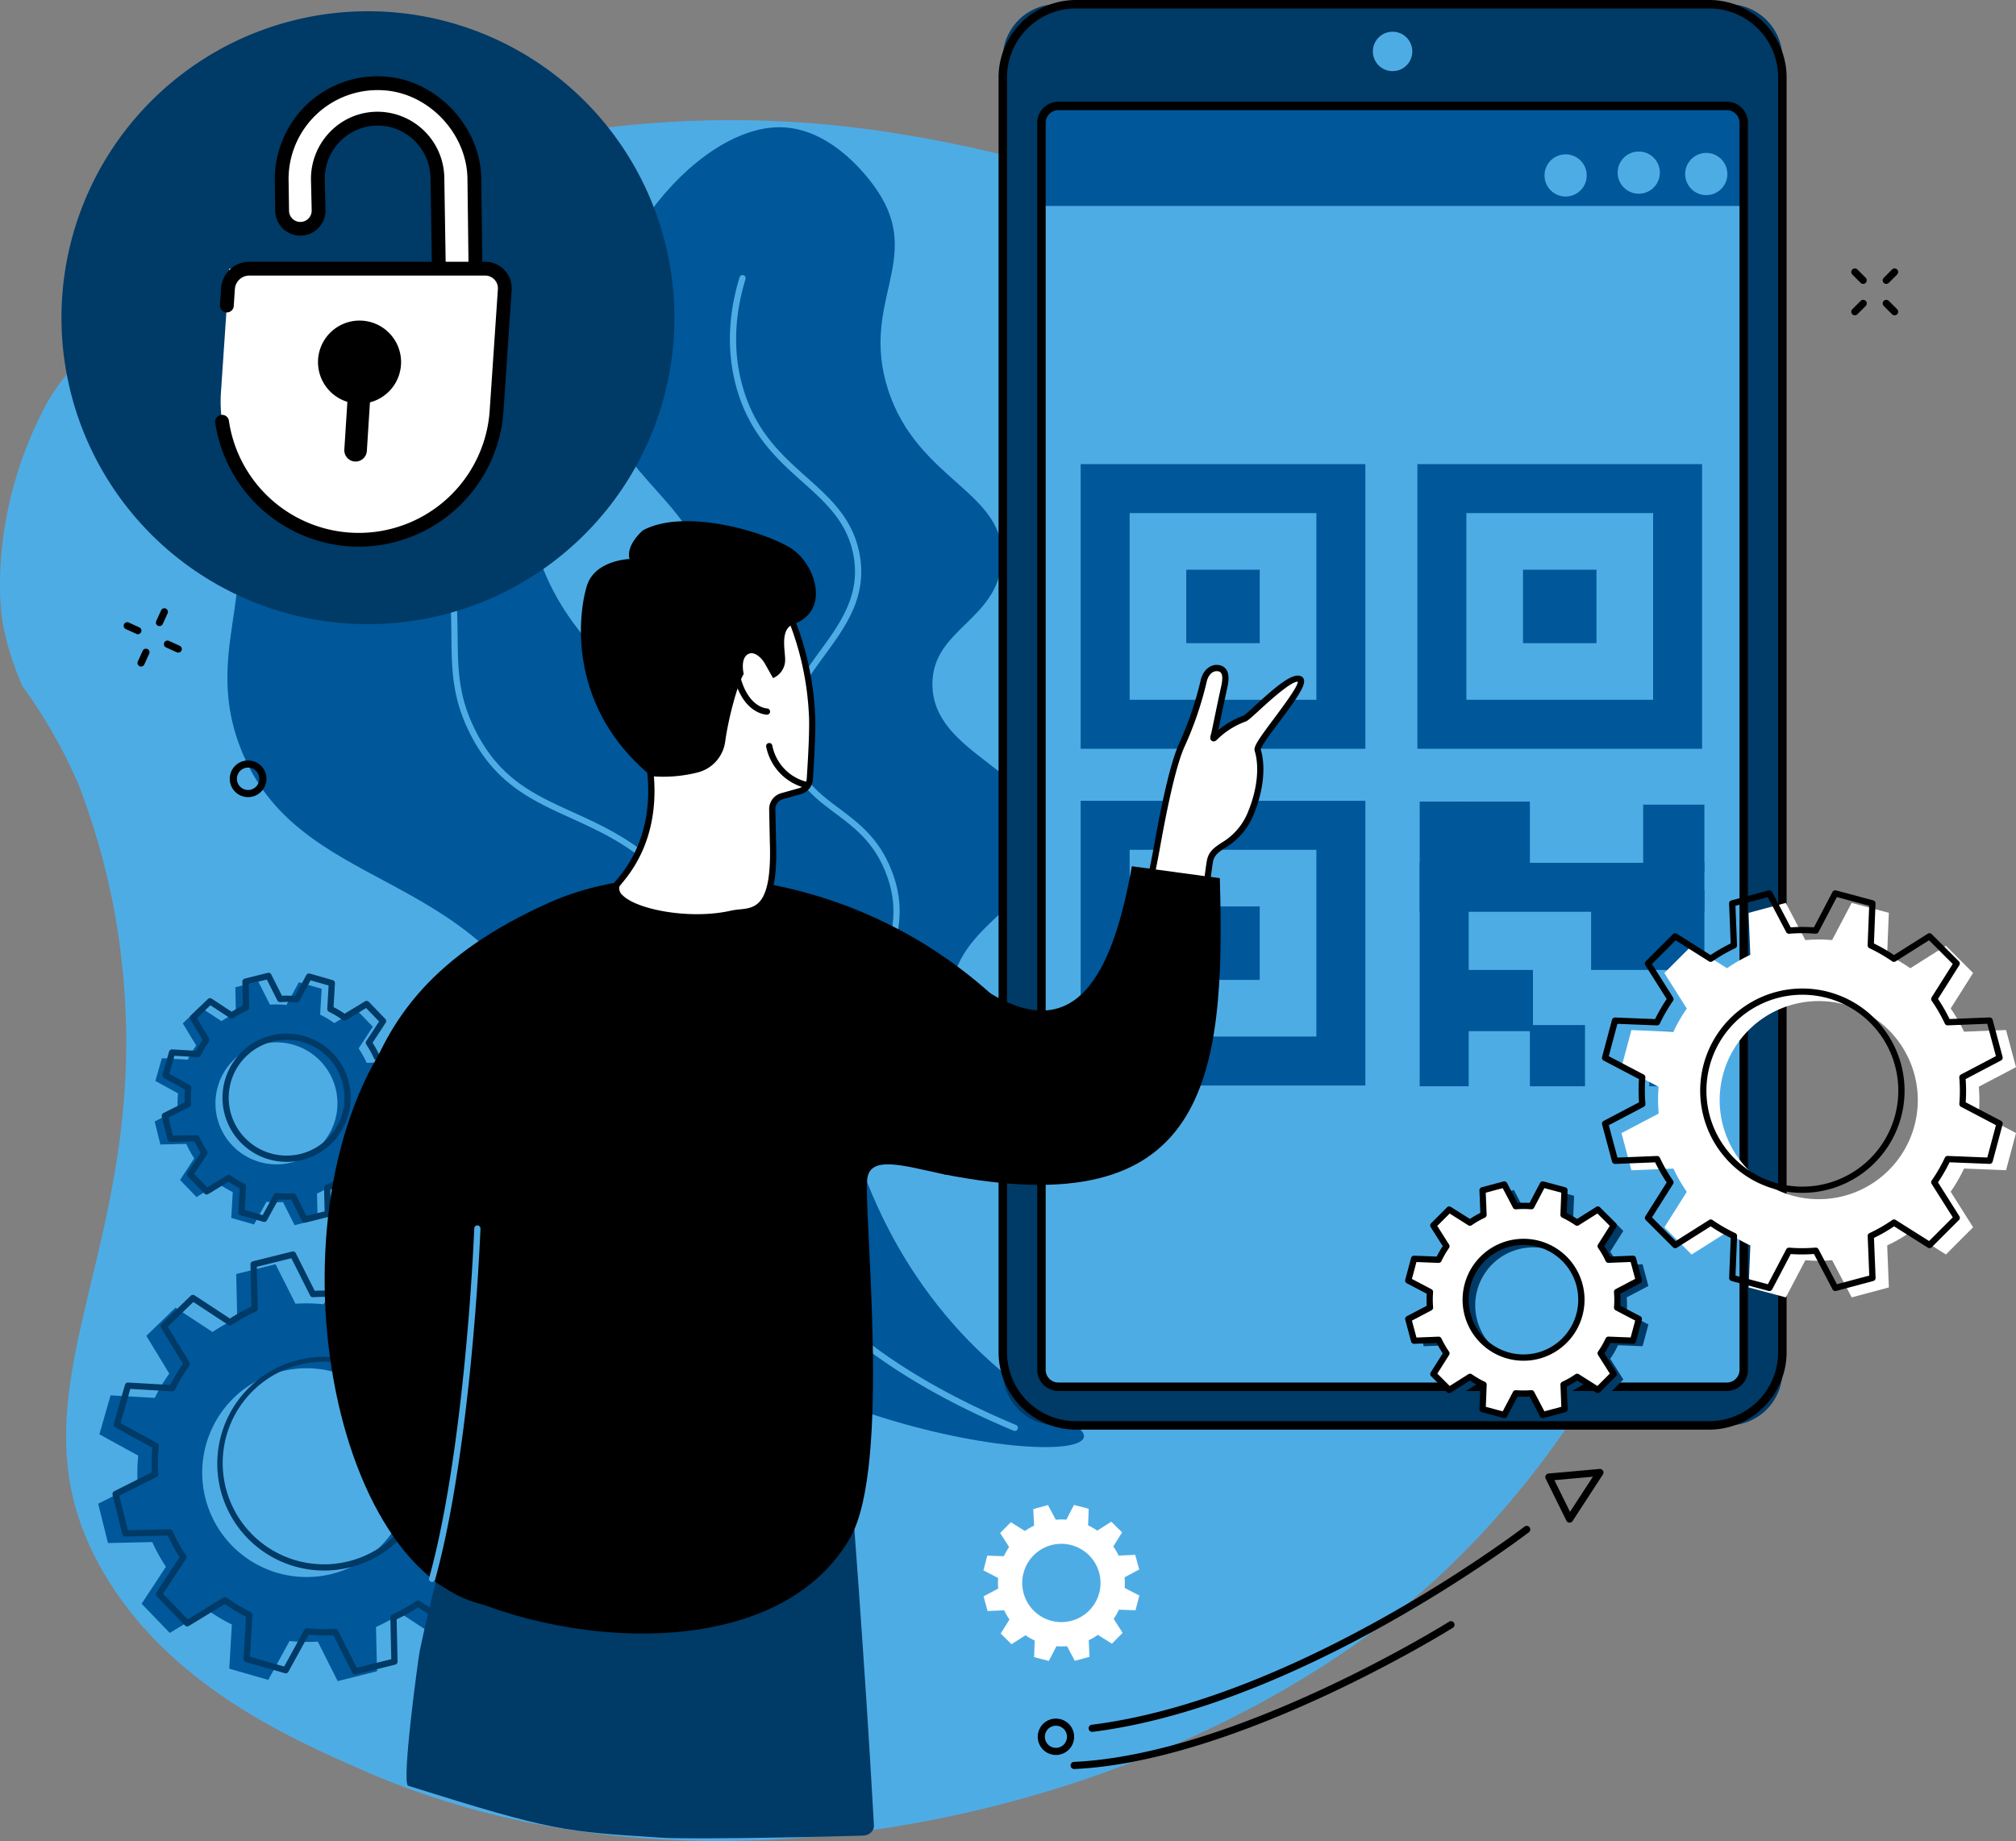 <svg id="Groupe_164" data-name="Groupe 164" xmlns="http://www.w3.org/2000/svg" xmlns:xlink="http://www.w3.org/1999/xlink" width="536" height="489.474" viewBox="0 0 536 489.474">
  <rect x="0" y="0" width="536" height="489.474" fill="#808080" stroke="none"/>
  <defs>
    <clipPath id="clip-path">
      <rect id="Rectangle_123" data-name="Rectangle 123" width="536" height="489.474" fill="none"/>
    </clipPath>
  </defs>
  <g id="Groupe_163" data-name="Groupe 163" clip-path="url(#clip-path)">
    <path id="Tracé_4082" data-name="Tracé 4082" d="M28.187,445.1C45.851,474.342,77.3,488.151,96.8,496.714c84.3,37.017,192.921,15.251,262.224-32.708,68.406-47.338,122.756-149.64,87.422-252.211C402.934,85.475,255.867,63.012,224.995,59.553,119.422,47.725,29.387,100.389,11.749,134.425-4.034,164.879.65,191.1.65,191.1a73.633,73.633,0,0,0,5.382,17.317,136.212,136.212,0,0,1,15,26.423,194.847,194.847,0,0,1,9.642,34.686c14.785,86.522-33.468,124.3-2.487,175.578" transform="translate(0 -25.903)" fill="#4eace5"/>
    <path id="Tracé_4083" data-name="Tracé 4083" d="M94.816,535.371l6.056,1.737,3.306-6.035a26.066,26.066,0,0,0,4.388.085l3.089,6.14,6.113-1.524-.154-6.881a26.4,26.4,0,0,0,3.834-2.125l5.753,3.778,4.533-4.376-3.569-5.874a26.053,26.053,0,0,0,2.254-3.766l6.87.4,1.737-6.055-6.034-3.307a26.119,26.119,0,0,0,.084-4.389l6.139-3.089-1.523-6.113-6.881.154a26.439,26.439,0,0,0-2.125-3.835l3.778-5.753-4.376-4.533-5.874,3.569a26.1,26.1,0,0,0-3.766-2.254l.4-6.87-6.056-1.737-3.307,6.034a26.171,26.171,0,0,0-4.388-.085l-3.088-6.139-6.113,1.523.154,6.881a26.409,26.409,0,0,0-3.835,2.125l-5.753-3.778-4.532,4.376,3.568,5.874a26.186,26.186,0,0,0-2.254,3.766l-6.869-.4-1.737,6.056,6.035,3.306a26.068,26.068,0,0,0-.085,4.389l-6.139,3.088,1.523,6.113,6.881-.154a26.454,26.454,0,0,0,2.125,3.835L81.2,525.283l4.376,4.532,5.874-3.568a26.077,26.077,0,0,0,3.766,2.254ZM91.241,500.44A16.218,16.218,0,1,1,102.359,520.5,16.218,16.218,0,0,1,91.241,500.44" transform="translate(-33.33 -211.557)" fill="#00579a"/>
    <path id="Tracé_4084" data-name="Tracé 4084" d="M115.892,534.733a.828.828,0,0,1-.74-.456l-2.845-5.655a26.872,26.872,0,0,1-3.427-.067l-3.045,5.558a.829.829,0,0,1-.955.4l-6.056-1.738a.827.827,0,0,1-.6-.844l.364-6.326a27.121,27.121,0,0,1-2.941-1.76l-5.41,3.287A.828.828,0,0,1,89.213,527l-4.376-4.533a.828.828,0,0,1-.1-1.03l3.481-5.3a27.463,27.463,0,0,1-1.659-2.993l-6.339.142a.831.831,0,0,1-.822-.627l-1.524-6.113a.829.829,0,0,1,.432-.941l5.654-2.845a27.068,27.068,0,0,1,.067-3.427l-5.558-3.045a.828.828,0,0,1-.4-.955l1.737-6.056a.834.834,0,0,1,.844-.6l6.327.364a26.882,26.882,0,0,1,1.76-2.941l-3.287-5.41a.829.829,0,0,1,.133-1.026l4.532-4.376a.83.83,0,0,1,1.031-.1l5.3,3.48a27.4,27.4,0,0,1,2.993-1.658l-.142-6.339a.829.829,0,0,1,.629-.822l6.113-1.524a.831.831,0,0,1,.941.432l2.845,5.654a27.08,27.08,0,0,1,3.427.067l3.045-5.558a.829.829,0,0,1,.955-.4l6.056,1.737a.828.828,0,0,1,.6.844l-.364,6.327a27,27,0,0,1,2.941,1.76l5.41-3.287a.828.828,0,0,1,1.026.133l4.376,4.533a.828.828,0,0,1,.1,1.03l-3.48,5.3a27.368,27.368,0,0,1,1.659,2.993l6.339-.142a.807.807,0,0,1,.822.628l1.524,6.113a.828.828,0,0,1-.431.94l-5.655,2.845a27.064,27.064,0,0,1-.067,3.427l5.558,3.045a.828.828,0,0,1,.4.955l-1.737,6.056a.83.83,0,0,1-.844.6L135.152,514a27.17,27.17,0,0,1-1.76,2.942l3.287,5.409a.829.829,0,0,1-.133,1.026l-4.533,4.376a.828.828,0,0,1-1.03.1l-5.3-3.48a27.488,27.488,0,0,1-2.993,1.659l.142,6.338a.829.829,0,0,1-.629.823l-6.113,1.523a.832.832,0,0,1-.2.025m-3.088-7.8a.827.827,0,0,1,.74.456l2.791,5.548,4.828-1.2-.14-6.219a.831.831,0,0,1,.488-.774,25.65,25.65,0,0,0,3.715-2.058.828.828,0,0,1,.915,0l5.2,3.414,3.58-3.456-3.225-5.307a.829.829,0,0,1,.036-.915,25.331,25.331,0,0,0,2.183-3.647.829.829,0,0,1,.791-.462l6.208.357,1.372-4.782-5.454-2.988a.827.827,0,0,1-.426-.811,25.424,25.424,0,0,0,.082-4.25.827.827,0,0,1,.455-.794l5.548-2.791-1.2-4.828-6.219.139a.819.819,0,0,1-.773-.488,25.731,25.731,0,0,0-2.059-3.715.829.829,0,0,1,0-.915l3.415-5.2-3.456-3.579-5.307,3.225a.829.829,0,0,1-.915-.036,25.338,25.338,0,0,0-3.647-2.183.828.828,0,0,1-.462-.791l.357-6.208-4.783-1.372-2.988,5.454a.827.827,0,0,1-.811.426,25.313,25.313,0,0,0-4.249-.082.825.825,0,0,1-.795-.454L105.8,470.1l-4.828,1.2.139,6.219a.83.83,0,0,1-.488.774,25.78,25.78,0,0,0-3.715,2.058.828.828,0,0,1-.915,0l-5.2-3.415L87.216,480.4l3.225,5.307a.83.83,0,0,1-.036.915,25.192,25.192,0,0,0-2.183,3.646.829.829,0,0,1-.791.462l-6.208-.357-1.372,4.782L85.3,498.14a.828.828,0,0,1,.426.811,25.367,25.367,0,0,0-.082,4.25.829.829,0,0,1-.455.795l-5.547,2.791,1.2,4.828,6.219-.139a.81.81,0,0,1,.774.488,25.614,25.614,0,0,0,2.058,3.714.828.828,0,0,1,0,.915l-3.415,5.2,3.456,3.579,5.307-3.224a.828.828,0,0,1,.915.036,25.374,25.374,0,0,0,3.647,2.183.829.829,0,0,1,.462.791l-.357,6.208,4.782,1.372,2.988-5.454a.822.822,0,0,1,.811-.426,25.352,25.352,0,0,0,4.249.082l.055,0m-1.712-8.363a17.05,17.05,0,1,1,4.676-33.44,17.053,17.053,0,0,1-4.676,33.44m-14.818-21.3a15.39,15.39,0,1,0,19.037-10.55,15.408,15.408,0,0,0-19.037,10.55" transform="translate(-34.856 -209.667)" fill="#003a66"/>
    <path id="Tracé_4085" data-name="Tracé 4085" d="M82.121,716.145l10.363,2.972,5.658-10.326a44.681,44.681,0,0,0,7.509.145l5.285,10.506,10.46-2.607-.263-11.774a45.247,45.247,0,0,0,6.562-3.636l9.844,6.465,7.756-7.488-6.106-10.051a44.689,44.689,0,0,0,3.858-6.445l11.755.677,2.972-10.363-10.326-5.658a44.747,44.747,0,0,0,.145-7.509l10.506-5.285-2.607-10.461-11.775.263a45.285,45.285,0,0,0-3.636-6.562l6.465-9.844-7.488-7.756-10.05,6.107a44.639,44.639,0,0,0-6.445-3.858l.677-11.755-10.363-2.973-5.658,10.327a44.636,44.636,0,0,0-7.509-.145l-5.285-10.506-10.46,2.607.263,11.775a45.239,45.239,0,0,0-6.561,3.636l-9.844-6.465-7.756,7.488L66.172,637.7a44.684,44.684,0,0,0-3.858,6.444l-11.755-.677-2.972,10.363,10.326,5.657a44.694,44.694,0,0,0-.145,7.51L47.262,672.28l2.607,10.46,11.775-.263a45.215,45.215,0,0,0,3.636,6.561l-6.465,9.844,7.488,7.756,10.05-6.106A44.657,44.657,0,0,0,82.8,704.39ZM76,656.372A27.752,27.752,0,1,1,95.028,690.7,27.753,27.753,0,0,1,76,656.372" transform="translate(-21.16 -272.482)" fill="#00579a"/>
    <path id="Tracé_4086" data-name="Tracé 4086" d="M118.665,714.944a.828.828,0,0,1-.74-.457l-5.04-10.018a45.579,45.579,0,0,1-6.551-.127l-5.4,9.847a.828.828,0,0,1-.955.4l-10.363-2.972a.827.827,0,0,1-.6-.844l.645-11.21a45.64,45.64,0,0,1-5.622-3.365l-9.584,5.824a.829.829,0,0,1-1.027-.133l-7.488-7.756a.828.828,0,0,1-.1-1.031l6.166-9.389a46.132,46.132,0,0,1-3.171-5.722l-11.23.251a.83.83,0,0,1-.822-.628l-2.607-10.46a.828.828,0,0,1,.431-.941l10.018-5.04a45.726,45.726,0,0,1,.127-6.551l-9.847-5.4a.829.829,0,0,1-.4-.955l2.973-10.363a.83.83,0,0,1,.843-.6l11.21.645a45.7,45.7,0,0,1,3.365-5.622l-5.823-9.584a.83.83,0,0,1,.133-1.026l7.756-7.488a.829.829,0,0,1,1.031-.1l9.388,6.166a46.187,46.187,0,0,1,5.722-3.171l-.251-11.23a.828.828,0,0,1,.628-.822l10.46-2.607a.829.829,0,0,1,.94.432l5.04,10.018a45.739,45.739,0,0,1,6.551.127l5.4-9.847a.828.828,0,0,1,.955-.4l10.363,2.972a.827.827,0,0,1,.6.844l-.645,11.21a45.715,45.715,0,0,1,5.622,3.365l9.583-5.823a.829.829,0,0,1,1.027.133l7.488,7.755a.828.828,0,0,1,.1,1.031l-6.166,9.388a46.227,46.227,0,0,1,3.171,5.722l11.23-.251a.844.844,0,0,1,.822.628l2.607,10.461a.827.827,0,0,1-.431.94l-10.018,5.04a45.723,45.723,0,0,1-.127,6.551l9.847,5.4a.829.829,0,0,1,.4.955l-2.973,10.362a.835.835,0,0,1-.843.6l-11.21-.646a45.753,45.753,0,0,1-3.365,5.622l5.823,9.584a.829.829,0,0,1-.133,1.026l-7.756,7.488a.829.829,0,0,1-1.031.1l-9.389-6.166a46.191,46.191,0,0,1-5.722,3.171l.251,11.23a.828.828,0,0,1-.629.822l-10.46,2.607a.827.827,0,0,1-.2.025m-5.285-12.163a.828.828,0,0,1,.74.456l4.987,9.914,9.176-2.287-.249-11.113a.83.83,0,0,1,.488-.774,44.578,44.578,0,0,0,6.442-3.569.827.827,0,0,1,.915,0l9.291,6.1,6.8-6.568-5.763-9.484a.829.829,0,0,1,.036-.915,44.025,44.025,0,0,0,3.786-6.325.826.826,0,0,1,.791-.462l11.094.639,2.608-9.09-9.746-5.339a.828.828,0,0,1-.426-.811,43.937,43.937,0,0,0,.142-7.37.829.829,0,0,1,.455-.795L164.863,650l-2.286-9.175-11.113.249a.81.81,0,0,1-.774-.488,44.585,44.585,0,0,0-3.569-6.441.829.829,0,0,1,0-.915l6.1-9.29-6.568-6.8-9.484,5.763a.83.83,0,0,1-.915-.036,44.05,44.05,0,0,0-6.325-3.786.827.827,0,0,1-.462-.791l.638-11.094-9.089-2.607-5.34,9.746a.824.824,0,0,1-.811.426,44.018,44.018,0,0,0-7.37-.142.811.811,0,0,1-.795-.454l-4.987-9.914-9.176,2.286.249,11.113a.83.83,0,0,1-.488.774,44.507,44.507,0,0,0-6.442,3.569.829.829,0,0,1-.915,0l-9.291-6.1-6.8,6.568,5.763,9.484a.829.829,0,0,1-.036.915,43.9,43.9,0,0,0-3.786,6.324.828.828,0,0,1-.791.462L58.9,639l-2.608,9.09,9.746,5.339a.828.828,0,0,1,.426.811,43.937,43.937,0,0,0-.142,7.37.829.829,0,0,1-.455.795L55.954,667.4l2.286,9.175,11.113-.249a.807.807,0,0,1,.774.488,44.541,44.541,0,0,0,3.569,6.442.828.828,0,0,1,0,.915l-6.1,9.291,6.568,6.8,9.484-5.763a.829.829,0,0,1,.916.036,43.9,43.9,0,0,0,6.324,3.786.828.828,0,0,1,.462.791l-.638,11.094,9.089,2.607,5.34-9.746a.821.821,0,0,1,.811-.426,43.935,43.935,0,0,0,7.371.142l.054,0m-2.929-15.49a28.706,28.706,0,0,1-7.923-1.121,28.408,28.408,0,1,1,7.923,1.121m-.031-55.521a26.934,26.934,0,1,0,7.413,1.047,26.973,26.973,0,0,0-7.413-1.047" transform="translate(-24.249 -269.726)" fill="#003a66"/>
    <path id="Tracé_4087" data-name="Tracé 4087" d="M406.25,329.047c4.452-5.914-24.9-16.5-24.5-37.274.361-18.982,25.122-23.858,24.393-41.246-.78-18.607-29.521-22.248-29.534-41.215-.011-14.616,17.055-16.819,18.44-32.453,1.665-18.785-22.469-21.283-30.311-46.09-7.324-23.168,9.518-34.3-2.771-52.644-1.6-2.389-11.571-16.657-25.711-16.866-23-.34-52.72,36.589-48.345,68.54,3.683,26.9,28.781,30.15,30.25,58.732,1.245,24.225-16.457,28.279-10.7,47.07,6.815,22.237,33.883,23.988,39.451,49.05,2.917,13.128-3.59,16.785,1.748,26.071,11.274,19.611,52.681,24.843,57.589,18.324" transform="translate(-128.708 -27.426)" fill="#00579a"/>
    <path id="Tracé_4088" data-name="Tracé 4088" d="M425.509,357.829a.825.825,0,0,1-.245-.038c-17.859-5.533-29.136-13.346-33.516-23.22-3.344-7.538-1.454-13.59.546-20,1.98-6.346,4.028-12.908,1.108-21.641-3.092-9.247-8.66-13.413-14.045-17.443-5.3-3.965-10.3-7.71-12.541-15.758-3.164-11.385,2.73-19.441,8.43-27.232,5.446-7.443,11.076-15.14,8.919-25.9-1.741-8.689-7.437-13.778-13.467-19.167-6.588-5.887-14.054-12.56-17.554-25.008-2.6-9.253-2.332-19.15.8-29.416a.828.828,0,1,1,1.585.484c-3.04,9.957-3.307,19.541-.792,28.484,3.369,11.983,10.331,18.2,17.064,24.221,6.242,5.578,12.137,10.847,13.987,20.077,2.3,11.48-3.549,19.476-9.206,27.208-5.718,7.816-11.119,15.2-8.17,25.81,2.086,7.5,6.87,11.084,11.937,14.875,5.589,4.182,11.367,8.506,14.624,18.244,3.09,9.24.865,16.37-1.1,22.66-1.9,6.1-3.7,11.865-.613,18.833,4.178,9.418,15.109,16.924,32.492,22.31a.828.828,0,0,1-.245,1.62" transform="translate(-157.315 -59.285)" fill="#4eace5"/>
    <path id="Tracé_4089" data-name="Tracé 4089" d="M315.9,430.465c2-4.571-23.438-11.4-44.827-43.6-12.951-19.5-17.932-38.531-22.455-56.4-11.19-44.218-2.006-52.882-13.877-73.46-14.246-24.7-32.213-15.19-52.491-40.622-25.01-31.367-6.3-56.639-31.934-84.886-14.006-15.435-38.9-29.163-60.772-22.125-13.239,4.26-27.074,16.672-27.434,30.184-.349,13.04,12.111,17.395,21.861,33.274,17.409,28.353-3.355,45.341,7.74,74.076,15.056,39,62.343,31.135,82.556,77.607,8.141,18.717,1.147,21.549,8.365,39.423C207,424.252,311.94,439.5,315.9,430.465" transform="translate(-27.806 -48.118)" fill="#00579a"/>
    <path id="Tracé_4090" data-name="Tracé 4090" d="M347.212,458.033a.828.828,0,0,1-.32-.065c-20.923-8.776-37.662-19.142-49.754-30.808-9.8-9.458-16.809-20.039-20.821-31.447-4.2-11.934-4.671-23.215-5.13-34.124-.683-16.25-1.328-31.6-14.234-47.1-9.093-10.92-18.62-15.249-27.833-19.435-10.343-4.7-20.112-9.139-26.834-22.619-4.674-9.373-4.758-16.887-4.855-25.586-.1-8.537-.2-18.214-4.416-32.424A129.5,129.5,0,0,0,173.075,174.6a.829.829,0,0,1,1.337-.98,131.179,131.179,0,0,1,20.193,40.335c4.276,14.432,4.386,24.23,4.483,32.876.1,8.845.177,15.832,4.682,24.866,6.46,12.954,15.532,17.077,26.037,21.85,8.945,4.065,19.085,8.672,28.421,19.884,13.264,15.93,13.921,31.551,14.616,48.09.453,10.788.922,21.942,5.037,33.643,8.776,24.954,32.211,45.571,69.653,61.277a.829.829,0,0,1-.321,1.593" transform="translate(-77.417 -77.581)" fill="#4eace5"/>
    <path id="Tracé_4091" data-name="Tracé 4091" d="M525.009,789.33a.951.951,0,0,1-.117-1.894c55.2-6.9,114.472-52.221,115.065-52.678a.95.95,0,1,1,1.16,1.505c-.6.46-60.275,46.1-115.99,53.059a.956.956,0,0,1-.118.008" transform="translate(-234.629 -328.873)"/>
    <path id="Tracé_4092" data-name="Tracé 4092" d="M516.377,819.755a.95.95,0,0,1-.043-1.9c43.127-1.989,99.142-36.917,99.7-37.27a.95.95,0,0,1,1.012,1.609c-.566.355-57.006,35.547-100.627,37.559h-.045" transform="translate(-230.764 -349.414)"/>
    <path id="Tracé_4093" data-name="Tracé 4093" d="M504.407,837.017a4.836,4.836,0,1,1,3.459-1.452,4.821,4.821,0,0,1-3.459,1.452m-2.054-2.736a2.938,2.938,0,1,0-.045-4.154,2.941,2.941,0,0,0,.045,4.154" transform="translate(-223.665 -370.415)"/>
    <path id="Tracé_4094" data-name="Tracé 4094" d="M750.382,721.44l-.056,0a.95.95,0,0,1-.8-.529l-5.506-11.169a.951.951,0,0,1,.768-1.367l13.563-1.213a.95.95,0,0,1,.881,1.465l-8.057,12.382a.95.95,0,0,1-.8.432m-4.04-11.3,4.155,8.428,6.08-9.344Z" transform="translate(-333.066 -316.604)"/>
    <path id="Tracé_4095" data-name="Tracé 4095" d="M892.169,148.456a.95.95,0,0,1-.672-1.622l2.21-2.211a.95.95,0,0,1,1.344,1.344l-2.21,2.21a.948.948,0,0,1-.672.278" transform="translate(-399.011 -64.625)"/>
    <path id="Tracé_4096" data-name="Tracé 4096" d="M907.288,133.336a.95.95,0,0,1-.672-1.623l2.211-2.21a.95.95,0,0,1,1.344,1.344l-2.21,2.21a.948.948,0,0,1-.672.278" transform="translate(-405.78 -57.856)"/>
    <path id="Tracé_4097" data-name="Tracé 4097" d="M909.5,148.456a.948.948,0,0,1-.672-.278l-2.21-2.21a.95.95,0,0,1,1.344-1.344l2.211,2.21a.95.95,0,0,1-.672,1.623" transform="translate(-405.78 -64.625)"/>
    <path id="Tracé_4098" data-name="Tracé 4098" d="M894.379,133.336a.948.948,0,0,1-.672-.278l-2.21-2.21a.95.95,0,1,1,1.344-1.344l2.21,2.21a.95.95,0,0,1-.672,1.622" transform="translate(-399.011 -57.856)"/>
    <path id="Tracé_4099" data-name="Tracé 4099" d="M67.138,317.028a.95.95,0,0,1-.864-1.345l1.3-2.844a.95.95,0,0,1,1.73.788L68,316.471a.951.951,0,0,1-.865.557" transform="translate(-29.633 -139.813)"/>
    <path id="Tracé_4100" data-name="Tracé 4100" d="M76,297.569a.951.951,0,0,1-.864-1.345l1.3-2.844a.95.95,0,1,1,1.73.788l-1.3,2.845a.951.951,0,0,1-.865.557" transform="translate(-33.602 -131.101)"/>
    <path id="Tracé_4101" data-name="Tracé 4101" d="M82.742,311.584a.948.948,0,0,1-.393-.086L79.5,310.2a.951.951,0,1,1,.789-1.73l2.845,1.3a.951.951,0,0,1-.395,1.815" transform="translate(-35.346 -138.069)"/>
    <path id="Tracé_4102" data-name="Tracé 4102" d="M63.283,302.721a.953.953,0,0,1-.394-.086l-2.845-1.3a.951.951,0,0,1,.789-1.73l2.845,1.3a.951.951,0,0,1-.395,1.815" transform="translate(-26.634 -134.101)"/>
    <path id="Tracé_4103" data-name="Tracé 4103" d="M115.48,375.836a4.875,4.875,0,1,1,4.876-4.876,4.881,4.881,0,0,1-4.876,4.876m0-7.85a2.975,2.975,0,1,0,2.975,2.975,2.978,2.978,0,0,0-2.975-2.975" transform="translate(-49.519 -163.901)"/>
    <path id="Tracé_4104" data-name="Tracé 4104" d="M514.852,741.656l-1.066-3.9-4.408.2a16.775,16.775,0,0,0-1.417-2.434l2.334-3.741-2.872-2.843-3.718,2.38a16.912,16.912,0,0,0-2.442-1.393l.152-4.414-3.908-1.025-2.028,3.915a16.761,16.761,0,0,0-2.814.02l-2.073-3.9-3.9,1.068.2,4.411a16.8,16.8,0,0,0-2.432,1.418l-3.738-2.336-2.841,2.875,2.378,3.72a17.03,17.03,0,0,0-1.392,2.444l-4.411-.152-1.024,3.91,3.912,2.03a16.723,16.723,0,0,0,.02,2.817l-3.895,2.074,1.067,3.9,4.407-.2a16.753,16.753,0,0,0,1.417,2.434l-2.333,3.741,2.872,2.843,3.718-2.379a16.965,16.965,0,0,0,2.442,1.393l-.152,4.414,3.908,1.025,2.028-3.915a16.76,16.76,0,0,0,2.814-.02l2.073,3.9,3.9-1.068-.2-4.411a16.673,16.673,0,0,0,2.432-1.418l3.738,2.336,2.841-2.874-2.378-3.721a17.007,17.007,0,0,0,1.392-2.444l4.41.152,1.024-3.911-3.912-2.03a16.773,16.773,0,0,0-.02-2.816Zm-17.943,13.611a10.407,10.407,0,1,1,7.284-12.786,10.4,10.4,0,0,1-7.284,12.786" transform="translate(-211.964 -324.363)" fill="#fff"/>
    <path id="Tracé_4105" data-name="Tracé 4105" d="M497.112,379.885h178.55a14.361,14.361,0,0,0,14.361-14.361V16.393A14.361,14.361,0,0,0,675.662,2.031H497.112a14.362,14.362,0,0,0-14.361,14.362V365.524a14.361,14.361,0,0,0,14.361,14.361" transform="translate(-216.134 -0.909)" fill="#003a66"/>
    <path id="Tracé_4106" data-name="Tracé 4106" d="M669.668,380.1H501.287a20.591,20.591,0,0,1-20.568-20.567V20.567A20.591,20.591,0,0,1,501.287,0H669.668a20.591,20.591,0,0,1,20.567,20.567V359.53A20.591,20.591,0,0,1,669.668,380.1M501.287,2.243a18.345,18.345,0,0,0-18.324,18.324V359.53a18.345,18.345,0,0,0,18.324,18.324H669.668a18.345,18.345,0,0,0,18.324-18.324V20.567A18.345,18.345,0,0,0,669.668,2.243Z" transform="translate(-215.225)"/>
    <path id="Tracé_4107" data-name="Tracé 4107" d="M688.076,388.217V54.317A3.315,3.315,0,0,0,684.761,51H504.675a3.315,3.315,0,0,0-3.315,3.315v333.9a3.316,3.316,0,0,0,3.315,3.315H684.761a3.316,3.316,0,0,0,3.315-3.315" transform="translate(-224.466 -22.834)" fill="#4eace5"/>
    <path id="Tracé_4108" data-name="Tracé 4108" d="M666.152,25.754a5.241,5.241,0,1,0-5.241-5.241,5.24,5.24,0,0,0,5.241,5.241" transform="translate(-295.899 -6.838)" fill="#4eace5"/>
    <path id="Tracé_4109" data-name="Tracé 4109" d="M502.294,77.328V55.115a4.952,4.952,0,0,1,4.795-4.709H684.827a4.627,4.627,0,0,1,4.424,4.709V77.328Z" transform="translate(-224.884 -22.567)" fill="#00579a"/>
    <path id="Tracé_4110" data-name="Tracé 4110" d="M811.248,79.231a5.609,5.609,0,1,0,5.609-5.608,5.608,5.608,0,0,0-5.609,5.608" transform="translate(-363.207 -32.962)" fill="#4eace5"/>
    <path id="Tracé_4111" data-name="Tracé 4111" d="M778.75,78.554a5.609,5.609,0,1,0,5.608-5.608,5.608,5.608,0,0,0-5.608,5.608" transform="translate(-348.657 -32.659)" fill="#4eace5"/>
    <path id="Tracé_4112" data-name="Tracé 4112" d="M743.545,79.908a5.609,5.609,0,1,0,5.609-5.608,5.608,5.608,0,0,0-5.609,5.608" transform="translate(-332.896 -33.265)" fill="#4eace5"/>
    <path id="Tracé_4113" data-name="Tracé 4113" d="M682.678,391.744H504.941a5.618,5.618,0,0,1-5.611-5.611V54.581a5.618,5.618,0,0,1,5.611-5.611H682.678a5.618,5.618,0,0,1,5.611,5.611V386.133a5.618,5.618,0,0,1-5.611,5.611M504.941,51.213a3.371,3.371,0,0,0-3.368,3.367V386.133a3.371,3.371,0,0,0,3.368,3.368H682.678a3.371,3.371,0,0,0,3.367-3.368V54.581a3.371,3.371,0,0,0-3.367-3.367Z" transform="translate(-223.557 -21.925)"/>
    <path id="Tracé_4114" data-name="Tracé 4114" d="M582.906,286.086H533.258V236.438h49.647Zm13.022-62.67H520.236v75.692h75.692V223.416Z" transform="translate(-232.917 -100.027)" fill="#00579a"/>
    <rect id="Rectangle_112" data-name="Rectangle 112" width="19.533" height="19.533" transform="translate(315.398 151.469)" fill="#00579a"/>
    <path id="Tracé_4115" data-name="Tracé 4115" d="M582.906,448.191H533.258V398.543h49.647Zm13.022-62.67H520.236v75.692h75.692V385.521Z" transform="translate(-232.917 -172.603)" fill="#00579a"/>
    <rect id="Rectangle_113" data-name="Rectangle 113" width="13.022" height="75.692" transform="translate(377.458 213.122)" fill="#00579a"/>
    <rect id="Rectangle_114" data-name="Rectangle 114" width="75.692" height="13.022" transform="translate(377.458 229.399)" fill="#00579a"/>
    <rect id="Rectangle_115" data-name="Rectangle 115" width="19.533" height="19.533" transform="translate(315.398 240.997)" fill="#00579a"/>
    <path id="Tracé_4116" data-name="Tracé 4116" d="M745.01,286.086H695.363V236.438H745.01Zm13.023-62.67H682.341v75.692h75.692V223.416Z" transform="translate(-305.494 -100.027)" fill="#00579a"/>
    <rect id="Rectangle_116" data-name="Rectangle 116" width="19.533" height="19.533" transform="translate(404.927 151.469)" fill="#00579a"/>
    <rect id="Rectangle_117" data-name="Rectangle 117" width="20.347" height="17.906" transform="translate(386.41 213.121)" fill="#00579a"/>
    <rect id="Rectangle_118" data-name="Rectangle 118" width="16.278" height="17.906" transform="translate(436.871 213.935)" fill="#00579a"/>
    <rect id="Rectangle_119" data-name="Rectangle 119" width="30.114" height="21.161" transform="translate(423.035 236.724)" fill="#00579a"/>
    <rect id="Rectangle_120" data-name="Rectangle 120" width="21.975" height="16.278" transform="translate(385.597 257.885)" fill="#00579a"/>
    <rect id="Rectangle_121" data-name="Rectangle 121" width="14.65" height="16.278" transform="translate(406.757 272.535)" fill="#00579a"/>
    <rect id="Rectangle_122" data-name="Rectangle 122" width="14.65" height="14.65" transform="translate(438.499 274.164)" fill="#00579a"/>
    <path id="Tracé_4117" data-name="Tracé 4117" d="M223.822,671c-10.479,14.52-18.479,39.342-24.583,68.206-.4,1.9-4.955,35.415-3.1,36,38.66,12.15,41.421,12.15,67.379,13.807,6.548.418,34.242,0,53.441-.545,1.665-.047,3.1-1.125,3.007-2.789-2.381-43.67-6.527-96.321-6.527-96.321Z" transform="translate(-87.616 -300.416)" fill="#003a66"/>
    <path id="Tracé_4118" data-name="Tracé 4118" d="M445.716,405.947s24.224,16.305,35.547,13.234c15.933-4.321,22.946-44.91,23.632-48.513s3.756-21.873,6.94-28.69a91.5,91.5,0,0,0,5.775-17c.579-2.43,2.233-3.606,3.874-3.356,1.443.22,2.4,1.35,1.588,4.974-.938,4.192-1.772,8.407-2.538,11.992-.242,1.128-.7,2.194.093,1.393a21.564,21.564,0,0,1,7.858-4.956c1.325-.443,11.887-11.887,14.7-10.483,2.511,1.256-11.807,16.94-11.232,18.814,1.418,4.623.606,10.8-1.638,16.377-3.818,9.492-9.922,8.426-10.978,12.9s-6.561,61.165-10.966,71.544c-6.335,14.926-67.092,4.033-67.092,4.033Z" transform="translate(-197.565 -143.981)" fill="#fff"/>
    <path id="Tracé_4119" data-name="Tracé 4119" d="M480.371,452.2c-18.164,0-38.524-3.587-39.974-3.847l-.758-.136,4.666-44.4,1.143.769c.24.161,24.042,16.059,34.867,13.122,13.83-3.751,21.059-37.22,22.945-47.389l.089-.479c.077-.406.185-1,.32-1.74,1.043-5.744,3.814-21,6.683-27.145a90.587,90.587,0,0,0,5.72-16.838c.638-2.678,2.614-4.316,4.8-3.983a2.808,2.808,0,0,1,1.992,1.177c.686,1,.778,2.573.281,4.8-.59,2.635-1.132,5.248-1.656,7.776-.253,1.22-.5,2.4-.737,3.53a21.944,21.944,0,0,1,6.734-3.843,36.511,36.511,0,0,0,3.023-2.635c5.578-5.118,10.029-8.943,12.306-7.8a1.34,1.34,0,0,1,.708.907c.39,1.644-1.831,4.857-6.637,11.294-1.985,2.66-4.693,6.286-4.857,7.195,1.362,4.542.734,10.83-1.686,16.846a18.225,18.225,0,0,1-7.782,9.35c-1.618,1.074-2.786,1.85-3.159,3.427-.294,1.245-.992,7.079-1.877,14.464-2.227,18.6-5.954,49.723-9.133,57.214-2.747,6.469-14.806,8.371-28.027,8.372m-38.923-5.347a290.79,290.79,0,0,0,30.323,3.439c20.522,1.1,32.66-1.359,35.1-7.111,3.088-7.275,6.8-38.254,9.013-56.763.925-7.728,1.594-13.312,1.909-14.648.522-2.214,2.067-3.239,3.854-4.426a16.567,16.567,0,0,0,7.161-8.588c2.3-5.712,2.9-11.628,1.614-15.825-.341-1.11,1.057-3.122,5.138-8.589,2.356-3.155,6.239-8.356,6.355-9.777-1.707-.275-7.9,5.407-10.285,7.593-2.3,2.111-3.089,2.808-3.617,2.985a20.9,20.9,0,0,0-7.533,4.754c-.209.212-.768.773-1.407.408s-.469-1.049-.263-1.835c.059-.223.124-.472.178-.724.283-1.324.576-2.735.879-4.2.525-2.534,1.069-5.154,1.661-7.8.481-2.151.249-3.091-.031-3.5a1.157,1.157,0,0,0-.873-.474c-1.328-.2-2.507.9-2.944,2.729a92.261,92.261,0,0,1-5.83,17.156c-2.779,5.949-5.522,21.054-6.555,26.74-.136.748-.244,1.345-.322,1.754l-.088.471c-2.475,13.341-9.781,44.792-24.141,48.686a13.016,13.016,0,0,1-3.389.411c-10.734,0-27.183-10.1-31.692-13.007Z" transform="translate(-196.832 -143.31)"/>
    <path id="Tracé_4120" data-name="Tracé 4120" d="M224.709,428.794c29.2-13.029,85.637-10.327,125.229,32.162,4.655,5-8.792,42.68-20.783,40.088-10.6-2.291-19.236-4.943-20.045,1.193-1.117,8.476,6.485,76.4-4.584,95.564-19.774,34.225-78.754,29.112-109.1,12.429-8.013-4.405.4-16.529,6.292-56.077,4.388-29.46,6.944-53.869,1.512-44.453-2.666,4.622-30.568-23.169-27.656-31.47,6.387-18.2,17.622-35.374,49.136-49.435" transform="translate(-78.511 -188.89)"/>
    <path id="Tracé_4121" data-name="Tracé 4121" d="M504.12,417.02l23.386,3.171c1.586,53.907-3.548,92.639-73.674,78.668l9.462-50.129c26.149,18.249,35.883-3.948,40.827-31.71" transform="translate(-203.187 -186.706)"/>
    <path id="Tracé_4122" data-name="Tracé 4122" d="M173.51,499.556c-34.088,49.547-14.493,150.857,31.71,151.613l-1.189-43.8c-3.867-4.894-5.819-53.236,1.486-68.573Z" transform="translate(-69.971 -223.658)"/>
    <path id="Tracé_4123" data-name="Tracé 4123" d="M207.347,684.726a.817.817,0,0,1-.223-.031.828.828,0,0,1-.576-1.02c6.883-24.683,10.717-64.206,12.011-92.963a.814.814,0,0,1,.864-.79.828.828,0,0,1,.79.865c-1.3,28.848-5.149,68.516-12.069,93.333a.829.829,0,0,1-.8.606" transform="translate(-92.461 -264.116)" fill="#4eace5"/>
    <path id="Tracé_4124" data-name="Tracé 4124" d="M294.38,356.81c.314-1.161,11.8-10.683,8.79-32.088,0,0-15.536-21.119-10.812-30.435s4.326-23.087,20.195-23.2,25.2,7.006,28.862,16.262a79.629,79.629,0,0,1,4.962,23.918c.25,3.987-.285,12.9-.579,17.265a3.547,3.547,0,0,1-2.587,3.178l-4.8,1.345a3.558,3.558,0,0,0-2.6,3.5l.178,8.571c.749,20.954-6.037,18.043-11.011,19.175-12.7,2.89-32.27-1.346-30.6-7.491" transform="translate(-130.493 -121.369)" fill="#fff"/>
    <path id="Tracé_4125" data-name="Tracé 4125" d="M315.141,365.395c-8.73,0-17.743-2.163-21.018-5.575a3.939,3.939,0,0,1-1.207-3.9,4.553,4.553,0,0,1,.969-1.407c2.54-3.083,10.25-12.441,7.83-30.144-1.586-2.189-15.481-21.818-10.759-31.13a54.205,54.205,0,0,0,2.775-7.144c2.712-8.072,5.516-16.419,18.153-16.509,14.59-.1,25.379,6.014,29.637,16.786a79.4,79.4,0,0,1,5.019,24.171c.249,3.961-.256,12.585-.579,17.373a4.389,4.389,0,0,1-3.191,3.92l-4.8,1.345a2.729,2.729,0,0,0-1.992,2.685l.179,8.57c.617,17.273-3.732,19.1-9.482,19.691a18.5,18.5,0,0,0-2.174.309,42.9,42.9,0,0,1-9.363.956M294.5,356.407a2.38,2.38,0,0,0,.816,2.264c3.719,3.874,18.032,6.605,28.818,4.152a19.843,19.843,0,0,1,2.372-.341c4.232-.436,8.607-.886,8-18l-.179-8.583a4.387,4.387,0,0,1,3.2-4.315l4.8-1.345a2.731,2.731,0,0,0,1.985-2.437c.32-4.747.821-13.29.579-17.157a77.787,77.787,0,0,0-4.905-23.666c-3.994-10.1-14.218-15.84-28.085-15.738-11.456.082-13.951,7.513-16.595,15.38a55.39,55.39,0,0,1-2.868,7.366c-4.44,8.755,10.588,29.363,10.74,29.57l.124.168.029.207c2.61,18.557-5.5,28.4-8.163,31.632-.27.328-.573.7-.661.838m-.014.025Z" transform="translate(-129.829 -120.698)"/>
    <path id="Tracé_4126" data-name="Tracé 4126" d="M330.744,292.618a5.263,5.263,0,0,0,3.216-4.756c.051-2.5-1.47-8.231,2.171-9.555,9.781-3.555,5.979-15.313.159-19.663s-28.628-11.573-40.161-5.3c0,0-4.564,3.826-3.539,7.611,0,0-9.18.265-11.327,7.068S275.5,299.8,298.393,318.7a37.334,37.334,0,0,0,12.482-1.044,9.821,9.821,0,0,0,7.152-8.209c.814-6.007,3.253-15.208,4.916-17.939,0,0-1.059-4.255,1.327-5.35,1.55-.71,3.439,1.086,4.277,2.57Z" transform="translate(-125.209 -112.326)"/>
    <path id="Tracé_4127" data-name="Tracé 4127" d="M379.8,369.765a.836.836,0,0,1-.137-.012,14.173,14.173,0,0,1-10.815-11.012.829.829,0,1,1,1.62-.348,12.442,12.442,0,0,0,9.468,9.726.829.829,0,0,1-.135,1.646" transform="translate(-165.132 -160.165)"/>
    <path id="Tracé_4128" data-name="Tracé 4128" d="M361.66,332.967h-.019c-.3-.007-7.407-.31-9.27-12.722a.828.828,0,1,1,1.638-.246c1.644,10.946,7.431,11.3,7.677,11.311a.828.828,0,0,1-.025,1.656" transform="translate(-157.757 -142.952)"/>
    <path id="Tracé_4129" data-name="Tracé 4129" d="M743.855,598.394l-1.548-5.775-6.525.262a24.8,24.8,0,0,0-2.077-3.611l3.483-5.514-4.228-4.227-5.521,3.49a25.094,25.094,0,0,0-3.6-2.079l.26-6.526-5.775-1.546-3.032,5.774a24.743,24.743,0,0,0-4.165.008l-3.038-5.781-5.775,1.549.262,6.525a24.78,24.78,0,0,0-3.611,2.077l-5.514-3.483-4.227,4.228,3.489,5.521a25.126,25.126,0,0,0-2.079,3.6l-6.526-.26-1.546,5.775,5.774,3.032a24.8,24.8,0,0,0,.008,4.165l-5.78,3.038,1.548,5.775,6.525-.262a24.79,24.79,0,0,0,2.077,3.61l-3.483,5.514,4.228,4.227,5.521-3.49a25.114,25.114,0,0,0,3.6,2.08l-.26,6.526,5.775,1.546,3.032-5.775a24.751,24.751,0,0,0,4.165-.008l3.038,5.781,5.775-1.549-.262-6.525a24.733,24.733,0,0,0,3.611-2.077l5.514,3.483,4.227-4.228-3.49-5.521a25.093,25.093,0,0,0,2.08-3.6l6.526.26,1.546-5.776-5.775-3.032a24.749,24.749,0,0,0-.007-4.166Zm-26.662,19.988a15.391,15.391,0,1,1,10.88-18.852,15.39,15.39,0,0,1-10.88,18.852" transform="translate(-305.591 -256.481)" fill="#003a66"/>
    <path id="Tracé_4130" data-name="Tracé 4130" d="M739.243,595.732l-1.549-5.775-6.525.262a24.71,24.71,0,0,0-2.077-3.611l3.483-5.514-4.228-4.227-5.521,3.49a25.059,25.059,0,0,0-3.6-2.079l.26-6.526-5.775-1.547-3.032,5.775a24.757,24.757,0,0,0-4.166.008l-3.037-5.781-5.775,1.549.261,6.525a24.787,24.787,0,0,0-3.61,2.077l-5.514-3.483-4.227,4.228,3.489,5.521a25.121,25.121,0,0,0-2.079,3.6l-6.526-.26-1.546,5.776,5.774,3.031a24.821,24.821,0,0,0,.008,4.166l-5.781,3.037,1.549,5.775,6.525-.262A24.692,24.692,0,0,0,688.1,615.1l-3.483,5.514,4.228,4.227,5.521-3.49a25.088,25.088,0,0,0,3.6,2.08l-.26,6.526,5.775,1.547,3.032-5.775a24.75,24.75,0,0,0,4.165-.008l3.038,5.781,5.775-1.549-.262-6.525a24.7,24.7,0,0,0,3.61-2.077l5.514,3.483,4.227-4.228-3.49-5.521a25.068,25.068,0,0,0,2.079-3.6l6.527.26,1.546-5.775-5.775-3.032a24.771,24.771,0,0,0-.008-4.166ZM712.581,615.72a15.391,15.391,0,1,1,10.88-18.852,15.391,15.391,0,0,1-10.88,18.852" transform="translate(-303.526 -255.288)" fill="#fff"/>
    <path id="Tracé_4131" data-name="Tracé 4131" d="M739.373,605.509l-1.547,5.775a.829.829,0,0,1-.833.614l-5.985-.238a26.115,26.115,0,0,1-1.6,2.77l3.2,5.062a.827.827,0,0,1-.114,1.028l-4.227,4.228a.829.829,0,0,1-1.028.115l-5.056-3.193a25.747,25.747,0,0,1-2.777,1.6l.24,5.981a.844.844,0,0,1-.613.834l-5.775,1.548a.829.829,0,0,1-.948-.415l-2.785-5.3a25.747,25.747,0,0,1-3.2.006l-2.78,5.294a.829.829,0,0,1-.948.415l-5.775-1.547a.829.829,0,0,1-.614-.833l.238-5.984a25.929,25.929,0,0,1-2.77-1.6l-5.062,3.2a.828.828,0,0,1-1.028-.114l-4.229-4.227a.829.829,0,0,1-.115-1.028l3.194-5.056a25.61,25.61,0,0,1-1.6-2.777l-5.982.24a.829.829,0,0,1-.834-.613l-1.548-5.775a.829.829,0,0,1,.415-.948l5.3-2.785a25.539,25.539,0,0,1-.007-3.2l-5.294-2.78a.829.829,0,0,1-.415-.948l1.546-5.775a.829.829,0,0,1,.833-.614l5.985.238a26.177,26.177,0,0,1,1.6-2.769l-3.2-5.063a.827.827,0,0,1,.114-1.028l4.227-4.228a.828.828,0,0,1,1.028-.115l5.056,3.194a25.616,25.616,0,0,1,2.777-1.6l-.24-5.982a.819.819,0,0,1,.614-.833l5.775-1.548a.828.828,0,0,1,.948.415l2.785,5.3a25.737,25.737,0,0,1,3.2-.007l2.78-5.294a.828.828,0,0,1,.948-.415l5.775,1.546a.827.827,0,0,1,.614.833L719.4,577.1a26.082,26.082,0,0,1,2.77,1.6l5.062-3.2a.828.828,0,0,1,1.028.114l4.228,4.227a.829.829,0,0,1,.115,1.028l-3.193,5.056a25.758,25.758,0,0,1,1.6,2.777l5.981-.24a.828.828,0,0,1,.833.613l1.549,5.775a.832.832,0,0,1-.415.948l-5.3,2.785a25.822,25.822,0,0,1,.007,3.2l5.294,2.78a.827.827,0,0,1,.415.947m-7.4-3.315a24.073,24.073,0,0,0-.007-4.026.832.832,0,0,1,.44-.8l5.194-2.729-1.205-4.495-5.863.235a.828.828,0,0,1-.783-.476,23.984,23.984,0,0,0-2.007-3.489.831.831,0,0,1-.021-.916l3.129-4.954-3.291-3.291-4.961,3.136a.829.829,0,0,1-.915-.02,24.327,24.327,0,0,0-3.485-2.011.835.835,0,0,1-.474-.783l.234-5.864-4.5-1.2-2.724,5.188a.829.829,0,0,1-.8.44,24.086,24.086,0,0,0-4.026.008.83.83,0,0,1-.8-.44l-2.729-5.194-4.5,1.205.235,5.863a.842.842,0,0,1-.476.783,24.03,24.03,0,0,0-3.49,2.008.828.828,0,0,1-.915.02l-4.955-3.129-3.291,3.292,3.136,4.961a.827.827,0,0,1-.019.915,24.393,24.393,0,0,0-2.011,3.484.828.828,0,0,1-.782.474l-5.865-.234-1.2,4.5,5.188,2.724a.836.836,0,0,1,.441.8,23.977,23.977,0,0,0,.008,4.026.835.835,0,0,1-.44.8l-5.194,2.729,1.205,4.5,5.862-.235a.827.827,0,0,1,.783.476,24.024,24.024,0,0,0,2.008,3.49.831.831,0,0,1,.02.916L685,619.825l3.292,3.29,4.961-3.135a.828.828,0,0,1,.916.019,24.248,24.248,0,0,0,3.484,2.011.829.829,0,0,1,.475.782l-.233,5.865,4.495,1.2,2.724-5.188a.828.828,0,0,1,.8-.441,23.97,23.97,0,0,0,4.026-.008.828.828,0,0,1,.8.44l2.729,5.194,4.5-1.205-.235-5.863a.811.811,0,0,1,.476-.783A24.085,24.085,0,0,0,721.7,620a.828.828,0,0,1,.916-.02l4.954,3.13,3.29-3.292-3.135-4.961a.828.828,0,0,1,.019-.915,24.261,24.261,0,0,0,2.011-3.484.829.829,0,0,1,.782-.474l5.865.233,1.2-4.5L732.413,603a.829.829,0,0,1-.444-.734c0-.023,0-.046,0-.069m-19.849,13.655a16.212,16.212,0,1,1,12.021-15.671,16.239,16.239,0,0,1-12.021,15.671m-18.266-11.9a14.556,14.556,0,1,0-.5-3.767,14.58,14.58,0,0,0,.5,3.767" transform="translate(-302.854 -254.617)"/>
    <path id="Tracé_4132" data-name="Tracé 4132" d="M885.476,478.339l-2.649-9.882-11.165.448a42.4,42.4,0,0,0-3.554-6.179l5.96-9.435-7.235-7.233-9.448,5.972a42.957,42.957,0,0,0-6.166-3.558l.445-11.168-9.883-2.646-5.188,9.881a42.325,42.325,0,0,0-7.128.013l-5.2-9.891-9.882,2.649.448,11.165a42.427,42.427,0,0,0-6.178,3.554l-9.436-5.96-7.233,7.235,5.971,9.448a42.97,42.97,0,0,0-3.558,6.166l-11.168-.445-2.647,9.883,9.881,5.188a42.317,42.317,0,0,0,.014,7.128l-9.892,5.2,2.65,9.882L794.4,505.3a42.423,42.423,0,0,0,3.555,6.178L792,520.916l7.236,7.233,9.448-5.972a42.915,42.915,0,0,0,6.165,3.559L814.4,536.9l9.882,2.647,5.189-9.882a42.374,42.374,0,0,0,7.127-.013l5.2,9.892,9.882-2.65-.448-11.165a42.369,42.369,0,0,0,6.179-3.554l9.435,5.96,7.233-7.235-5.972-9.447a42.965,42.965,0,0,0,3.558-6.166l11.168.444,2.647-9.883-9.881-5.188a42.381,42.381,0,0,0-.013-7.128Zm-45.624,34.2a26.337,26.337,0,1,1,18.618-32.258,26.336,26.336,0,0,1-18.618,32.258" transform="translate(-349.479 -194.602)" fill="#fff"/>
    <path id="Tracé_4133" data-name="Tracé 4133" d="M877.715,490.841l-2.647,9.883a.828.828,0,0,1-.833.613l-10.623-.423a43.983,43.983,0,0,1-3.079,5.335l5.681,8.987a.828.828,0,0,1-.114,1.028l-7.233,7.235a.828.828,0,0,1-1.028.115l-8.975-5.669a43.431,43.431,0,0,1-5.348,3.076l.426,10.619a.811.811,0,0,1-.614.833l-9.881,2.649a.828.828,0,0,1-.948-.415l-4.944-9.408a43.4,43.4,0,0,1-6.168.012l-4.935,9.4a.827.827,0,0,1-.947.415l-9.883-2.646a.833.833,0,0,1-.614-.833l.422-10.623a43.93,43.93,0,0,1-5.334-3.078l-8.987,5.68a.829.829,0,0,1-1.029-.114l-7.235-7.233a.829.829,0,0,1-.115-1.029l5.669-8.974a43.438,43.438,0,0,1-3.075-5.348l-10.619.426a.828.828,0,0,1-.833-.614l-2.649-9.882a.827.827,0,0,1,.415-.948l9.408-4.943a43.568,43.568,0,0,1-.013-6.169l-9.4-4.935a.829.829,0,0,1-.415-.948l2.647-9.883a.83.83,0,0,1,.833-.614l10.623.423a44.05,44.05,0,0,1,3.079-5.335l-5.68-8.987a.826.826,0,0,1,.114-1.028l7.233-7.235a.827.827,0,0,1,1.028-.114l8.975,5.669a43.44,43.44,0,0,1,5.348-3.075l-.426-10.619a.821.821,0,0,1,.614-.833l9.881-2.649a.83.83,0,0,1,.948.415l4.944,9.408a43.49,43.49,0,0,1,6.168-.013l4.935-9.4a.828.828,0,0,1,.948-.415l9.882,2.647a.835.835,0,0,1,.614.833l-.423,10.624a43.916,43.916,0,0,1,5.334,3.078l8.987-5.681a.83.83,0,0,1,1.029.114l7.235,7.233a.829.829,0,0,1,.115,1.028l-5.669,8.975a43.372,43.372,0,0,1,3.075,5.347l10.62-.426a.828.828,0,0,1,.833.613l2.649,9.882a.833.833,0,0,1-.415.948l-9.408,4.944a43.405,43.405,0,0,1,.012,6.168l9.4,4.935a.828.828,0,0,1,.443.733.842.842,0,0,1-.028.214m-11.508-5.472a41.716,41.716,0,0,0-.012-6.989.832.832,0,0,1,.44-.8l9.3-4.889-2.306-8.6-10.5.421a.829.829,0,0,1-.783-.475,41.623,41.623,0,0,0-3.485-6.058.832.832,0,0,1-.02-.916l5.607-8.875-6.3-6.3-8.887,5.618a.829.829,0,0,1-.915-.02,42.336,42.336,0,0,0-6.047-3.489.835.835,0,0,1-.474-.783l.418-10.506-8.6-2.3-4.881,9.294a.827.827,0,0,1-.8.44,41.786,41.786,0,0,0-6.989.014.829.829,0,0,1-.8-.44l-4.889-9.305-8.6,2.306.421,10.5a.838.838,0,0,1-.475.783,41.609,41.609,0,0,0-6.058,3.485.829.829,0,0,1-.915.02l-8.876-5.607-6.3,6.3,5.617,8.888a.828.828,0,0,1-.019.915,42.231,42.231,0,0,0-3.49,6.046.828.828,0,0,1-.782.475L775.3,464.1l-2.3,8.6,9.294,4.88a.836.836,0,0,1,.441.8,41.723,41.723,0,0,0,.013,6.989.824.824,0,0,1-.44.8l-9.3,4.89,2.306,8.6,10.5-.421a.828.828,0,0,1,.783.476,41.706,41.706,0,0,0,3.485,6.058.829.829,0,0,1,.02.915l-5.606,8.876,6.3,6.3,8.888-5.618a.828.828,0,0,1,.915.019,42.192,42.192,0,0,0,6.047,3.49.826.826,0,0,1,.474.783l-.418,10.506,8.6,2.3,4.881-9.294a.828.828,0,0,1,.8-.441,41.712,41.712,0,0,0,6.988-.013.829.829,0,0,1,.8.44l4.89,9.3,8.6-2.306-.421-10.5a.839.839,0,0,1,.476-.783,41.678,41.678,0,0,0,6.058-3.485.828.828,0,0,1,.915-.02l8.876,5.606,6.3-6.3-5.618-8.888a.83.83,0,0,1,.019-.915,42.2,42.2,0,0,0,3.491-6.047.828.828,0,0,1,.782-.474l10.505.418,2.3-8.6-9.295-4.881a.828.828,0,0,1-.443-.733c0-.023,0-.046,0-.07M848,495.456a27.165,27.165,0,1,1,2.711-20.614,27.31,27.31,0,0,1,.938,7.079A27.007,27.007,0,0,1,848,495.456m-10.777-35.672a25.508,25.508,0,1,0,11.887,15.487,25.341,25.341,0,0,0-11.887-15.487" transform="translate(-345.274 -191.891)"/>
    <path id="Tracé_4134" data-name="Tracé 4134" d="M192.552,86.89A81.478,81.478,0,1,1,111.075,5.413,81.478,81.478,0,0,1,192.552,86.89" transform="translate(-13.251 -2.423)" fill="#003a66"/>
    <path id="Tracé_4135" data-name="Tracé 4135" d="M177.415,90.921,177,65.074a15.89,15.89,0,1,0-31.771.733l.183,8.02a4.847,4.847,0,1,1-9.693.181l-.11-7.615a25.509,25.509,0,0,1,26.754-26.3V40.1c12.608.513,24.144,11.606,24.459,25.113l.326,26.1Z" transform="translate(-60.712 -17.938)" fill="#fff"/>
    <path id="Tracé_4136" data-name="Tracé 4136" d="M185.662,91.664h-.074l-9.735-.4a1.837,1.837,0,0,1-1.762-1.805l-.411-25.848a14.123,14.123,0,0,0-13.4-13.766,14.106,14.106,0,0,0-14.7,14.427l.183,8.02a6.684,6.684,0,1,1-13.366.249l-.11-7.615a27.749,27.749,0,0,1,8.194-20.385,27.308,27.308,0,0,1,20.47-7.78,1.961,1.961,0,0,1,.228.023c13.789.69,25.668,12.953,25.993,26.895l.326,26.123a1.835,1.835,0,0,1-1.836,1.859m-7.926-4,6.066.247-.3-24.167c-.282-12.133-10.677-22.812-22.7-23.3a1.874,1.874,0,0,1-.21-.02A23.668,23.668,0,0,0,135.96,64.86l.11,7.631a3.011,3.011,0,0,0,2.888,2.965,3.01,3.01,0,0,0,3.133-3.078l-.183-8.019a17.873,17.873,0,0,1,5.362-13.146,17.505,17.505,0,0,1,13.175-5.034,17.811,17.811,0,0,1,16.907,17.363Z" transform="translate(-59.223 -16.449)"/>
    <path id="Tracé_4137" data-name="Tracé 4137" d="M160.925,201.127l-10.9.43c-15.1-.377-28.444-18.421-27.012-39.629L125.3,128l64.171-.515a10.226,10.226,0,0,1,10.074,10.737l-1.98,28.653a36.725,36.725,0,0,1-36.641,34.249" transform="translate(-55.026 -57.078)" fill="#003a66"/>
    <path id="Tracé_4138" data-name="Tracé 4138" d="M142.941,201.422a36.725,36.725,0,0,1-36.641-39.2l2.223-32.889h67.847a5.391,5.391,0,0,1,5.379,5.755l-2.169,32.088a36.724,36.724,0,0,1-36.64,34.247" transform="translate(-47.554 -57.904)" fill="#fff"/>
    <path id="Tracé_4139" data-name="Tracé 4139" d="M141.761,201.77A38.747,38.747,0,0,1,103.6,168.811a1.836,1.836,0,0,1,3.635-.529,34.893,34.893,0,0,0,69.335-2.721l2.18-32.256a3.4,3.4,0,0,0-3.388-3.626h-62.7a3.856,3.856,0,0,0-3.838,3.588l-.3,4.5a1.837,1.837,0,0,1-3.666-.247l.3-4.5a7.54,7.54,0,0,1,7.5-7.013h62.7a7.067,7.067,0,0,1,7.052,7.546l-2.178,32.256a38.669,38.669,0,0,1-38.474,35.96" transform="translate(-46.375 -56.415)"/>
    <path id="Tracé_4140" data-name="Tracé 4140" d="M168.751,196.6a3,3,0,0,1-2.993-3.191l1.63-25.568a3,3,0,0,1,5.987.382l-1.63,25.568a3,3,0,0,1-2.993,2.809" transform="translate(-74.209 -73.887)"/>
    <path id="Tracé_4141" data-name="Tracé 4141" d="M175.179,165.375a11.045,11.045,0,1,1-11.045-11.045,11.045,11.045,0,0,1,11.045,11.045" transform="translate(-68.541 -69.096)"/>
  </g>
</svg>
